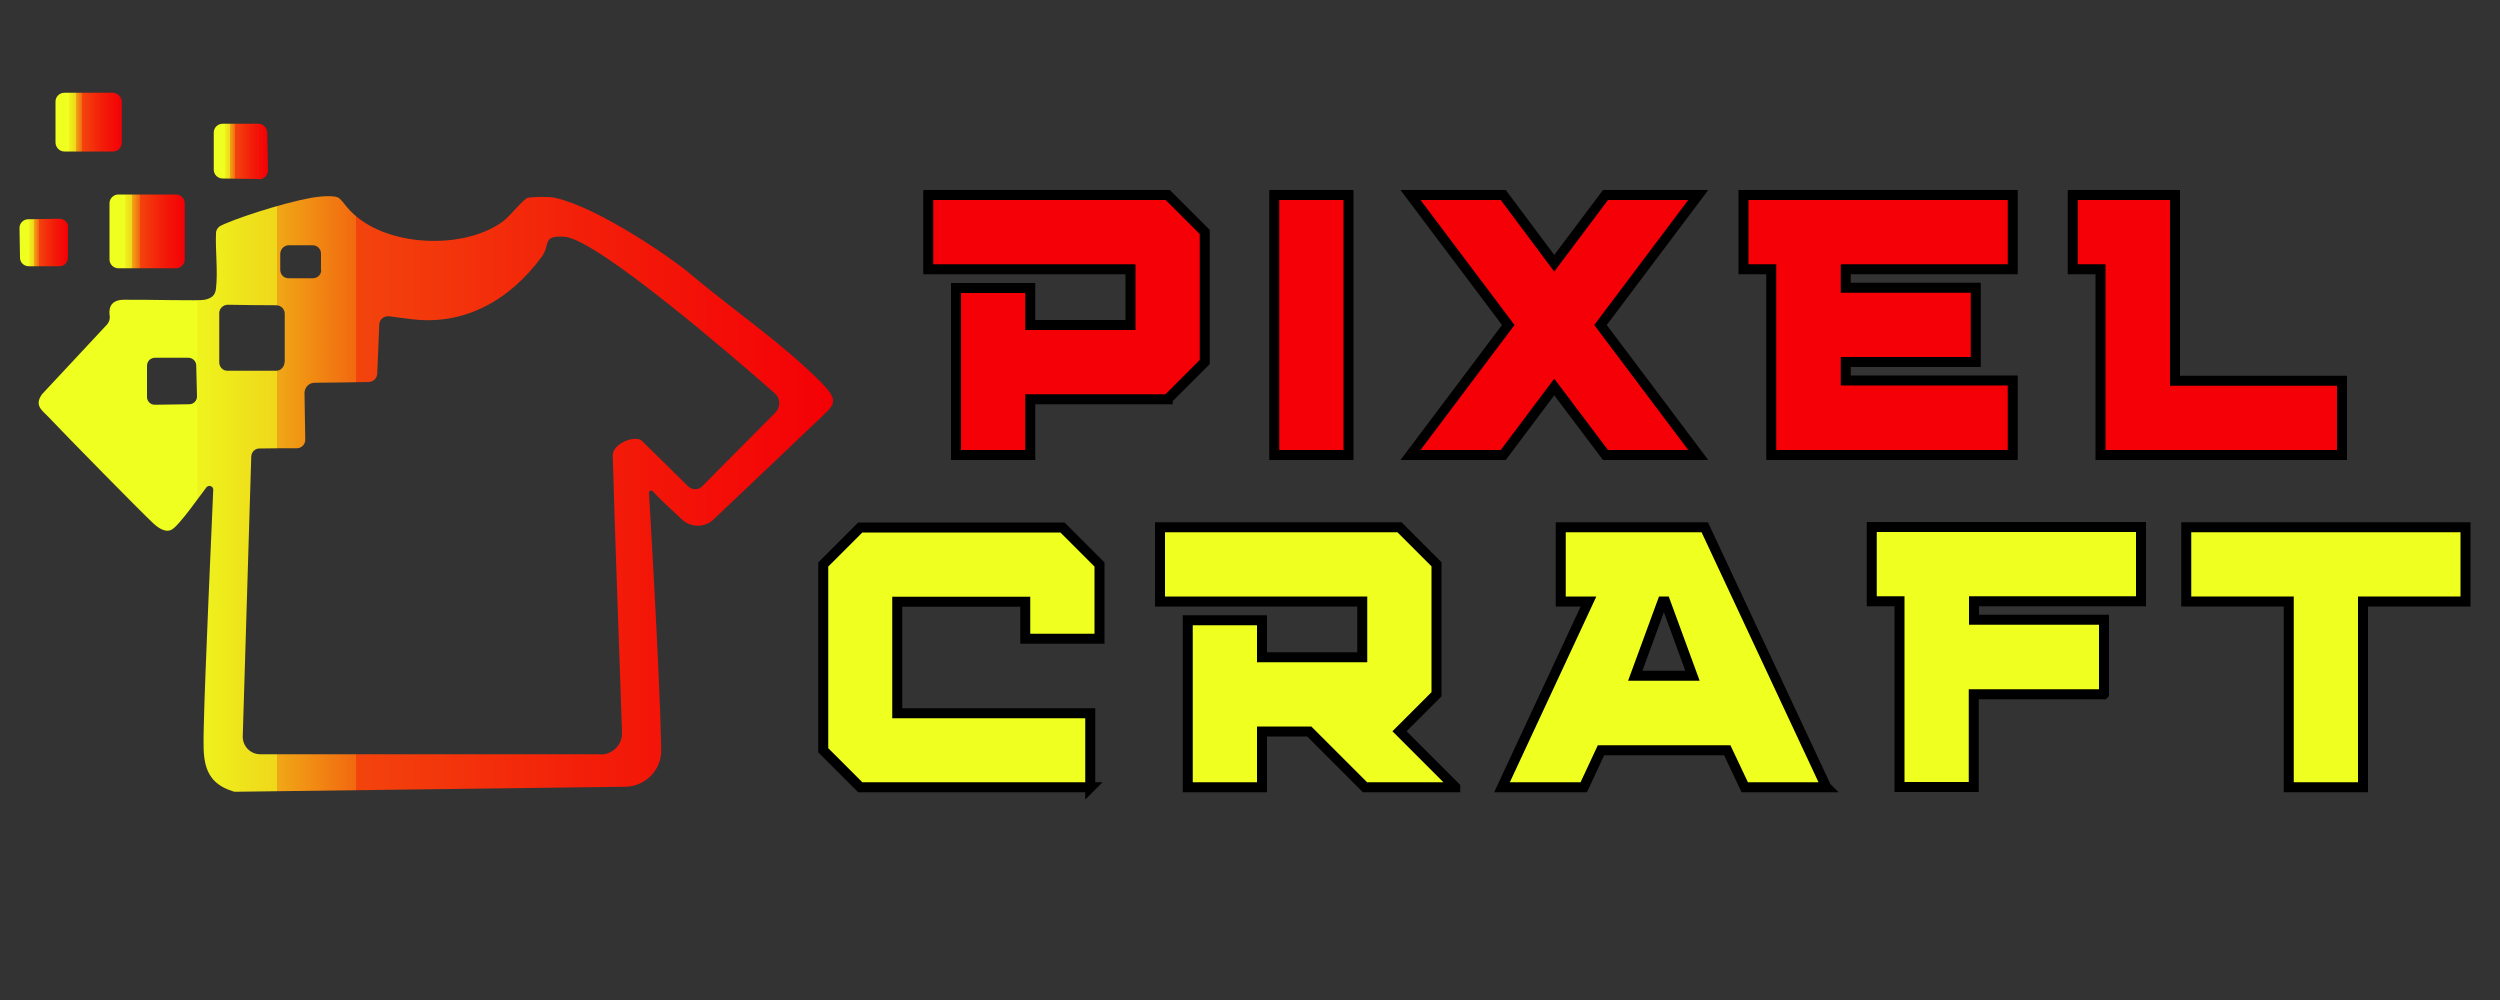 <svg viewBox="0 0 1000 400" xmlns:xlink="http://www.w3.org/1999/xlink" version="1.1" xmlns="http://www.w3.org/2000/svg" id="Layer_1">
  
  <rect x="0" y="0" width="1000" height="400" fill="#333333" stroke="none"/>
  
  <defs>
    <style>
      .st0 {
        fill: url(#linear-gradient2);
      }

      .st1 {
        fill: #f40006;
      }

      .st1, .st2 {
        stroke: #000;
        stroke-miterlimit: 10;
        stroke-width: 4px;
      }

      .st3 {
        fill: url(#linear-gradient1);
      }

      .st4 {
        fill: none;
      }

      .st5 {
        clip-path: url(#clippath-1);
      }

      .st2 {
        fill: #efff1f;
      }

      .st6 {
        fill: url(#linear-gradient4);
      }

      .st7 {
        fill: url(#linear-gradient3);
      }

      .st8 {
        fill: #fefefe;
      }

      .st9 {
        fill: url(#linear-gradient);
      }

      .st10 {
        clip-path: url(#clippath);
      }
    </style>
    <clipPath id="clippath">
      <polygon points="-1374 -1437 1814.3 -1267.9 1814.3 1804.1 -1374 1635 -1374 -1437" class="st4"></polygon>
    </clipPath>
    <clipPath id="clippath-1">
      <polygon points="-1374 -1437 1814.3 -1267.9 1814.3 1804.1 -1374 1635 -1374 -1437" class="st4"></polygon>
    </clipPath>
    <linearGradient gradientUnits="userSpaceOnUse" y2="92.5" x2="73.9" y1="92.5" x1="43.8" id="linear-gradient">
      <stop stop-color="#efff1f" offset=".2"></stop>
      <stop stop-color="#eff41d" offset=".2"></stop>
      <stop stop-color="#efd71b" offset=".3"></stop>
      <stop stop-color="#f0a816" offset=".3"></stop>
      <stop stop-color="#f26810" offset=".4"></stop>
      <stop stop-color="#f3440d" offset=".4"></stop>
      <stop stop-color="#f31d09" offset=".7"></stop>
      <stop stop-color="#f40006" offset="1"></stop>
    </linearGradient>
    <linearGradient xlink:href="#linear-gradient" y2="48.9" x2="48.8" y1="48.9" x1="22.3" id="linear-gradient1"></linearGradient>
    <linearGradient xlink:href="#linear-gradient" y2="60.5" x2="107.2" y1="60.5" x1="85.5" id="linear-gradient2"></linearGradient>
    <linearGradient xlink:href="#linear-gradient" y2="97" x2="27.2" y1="97" x1="7.7" id="linear-gradient3"></linearGradient>
    <linearGradient xlink:href="#linear-gradient" y2="197.6" x2="333.2" y1="197.6" x1="15.3" id="linear-gradient4"></linearGradient>
  </defs>
  <g>
    <path d="M467.1,159.7h-55v22.3h-29.7v-66.8h29.7v14.8h40.1v-22.3h-80.9v-29.7h95.8l14.8,14.8v52l-14.8,14.8h0Z" class="st1"></path>
    <path d="M539.4,182h-29.7v-104h29.7v103.9h0Z" class="st1"></path>
    <path d="M679.3,182h-37.1l-20.5-27.2-20.4,27.2h-37.1l39.1-52-39.1-52h37.1l20.4,27.3,20.5-27.3h37.1l-39.1,52,39.1,52Z" class="st1"></path>
    <path d="M805.1,182h-96.6v-74.3h-11.1v-29.7h107.7v29.7h-66.8v7.4h52v29.7h-52v7.4h66.8v29.7h0Z" class="st1"></path>
    <path d="M936.8,182h-96.6v-74.3h-11.1v-29.7h40.9v74.3h66.8v29.7Z" class="st1"></path>
    <path d="M436.2,314.9h-92.1l-14.8-14.8v-74.3l14.8-14.8h80.9l14.8,14.8v29.7h-29.7v-14.8h-51.2v44.6h77.2v29.7h0Z" class="st2"></path>
    <path d="M582.1,314.9h-36.1l-22.3-22.3h-18.9v22.3h-29.7v-66.8h29.7v14.8h40.1v-22.3h-80.9v-29.7h95.8l14.8,14.8v52l-14.8,14.8,22.3,22.3h0Z" class="st2"></path>
    <path d="M730.6,314.9h-32.7l-7-14.8h-50.5l-6.9,14.8h-32.7l34.6-74.3h-11.1v-29.7h57.6l48.6,103.9h0ZM677,270.3l-10.9-29.7h-1.1l-10.9,29.7h22.8Z" class="st2"></path>
    <path d="M841.5,277.7h-52v37.1h-29.7v-74.3h-11.1v-29.7h107.7v29.7h-66.8v7.4h52v29.7h0Z" class="st2"></path>
    <path d="M945.2,314.9h-29.7v-74.3h-41v-29.7h111.7v29.7h-41v74.3h0Z" class="st2"></path>
  </g>
  <g class="st10">
    <g class="st5">
      <g>
        <path d="M47.3,77.8h23.1c1.9,0,3.5,1.6,3.5,3.5v22.5c0,1.9-1.6,3.5-3.5,3.5h-23.1c-1.9,0-3.5-1.6-3.5-3.5v-22.5c0-1.9,1.6-3.5,3.5-3.5" class="st9"></path>
        <path d="M25.8,37.1h19.4c1.9.1,3.5,1.7,3.5,3.6v16.4c0,1.9-1.5,3.5-3.5,3.5h-19.5c-1.9,0-3.5-1.7-3.5-3.6v-16.4c0-1.9,1.6-3.5,3.5-3.5" class="st3"></path>
        <path d="M103.7,71.6l-14.7-.2c-1.9,0-3.5-1.6-3.5-3.5v-14.9c0-1.9,1.6-3.5,3.5-3.5h14.4c1.9,0,3.4,1.6,3.5,3.5l.3,15.1c0,2-1.6,3.6-3.5,3.6" class="st0"></path>
        <path d="M27.2,91v12c0,1.9-1.5,3.5-3.4,3.5h-12.3c-1.9,0-3.5-1.5-3.5-3.4l-.2-11.9c0-1.9,1.5-3.5,3.5-3.5l12.5-.2c1.9,0,3.5,1.5,3.5,3.5" class="st7"></path>
        <path d="M43,129.5c.7-.8,1-1.9.9-3-.4-2.4-.3-6.5,5.5-6.6,10.3-.1,30.5.5,32.5,0,2.7-.6,4.2-1.7,4.5-4.5.8-6.8-.3-15.5,0-22.2,0-1.1.6-2,1.5-2.7,5-2.7,24.6-9.2,36.7-11.4,2.4-.4,9.4-1.3,11.1.2,1.8,1.6,2.1,2.6,4.4,5,13.9,14.6,45.2,15.8,60.9,4.4,3.3-2.4,8.3-9.2,10.2-9.6,2.1-.4,8.4-.5,10.7,0,17.3,3.8,46.6,24.1,53.4,29.8,17.6,14.9,37.2,28,53.2,44.1,6.7,6.9,5.6,8.5.9,13-10.2,9.7-31.7,30.2-44,41.8-3.5,3.3-9.1,3.3-12.6,0-4.3-4-9.7-9-11.7-11.3-.6-.6-1.6-.2-1.5.7,0,0,4.4,73.5,4.9,102.6.2,8.1-6.3,14.8-14.4,14.9l-155.7,2c-.3,0-.7,0-1-.1-13-4-12.1-13.8-11.9-25.5.4-20.1,3.3-83.1,3.8-95.2,0-1.4-1.7-2.1-2.7-1,0,0,0,0,0,0-2.1,2.6-10.9,15.4-14,17-1.8,1-4.4.1-7.1-2.4-4.5-4.1-36-36.2-42.1-42.7-2.6-2.7-5.8-4.6-2.6-9.1l26.3-28.2ZM240.3,301.8c4.8,0,8.7-4,8.5-8.8-.6-19.9-3-82.8-3.7-110.9,0-4.2,7.6-7.9,11.3-6.1.2.1,18.8,18.5,18.8,18.5,1.5,1.5,3.9,1.6,5.5.2.3-.3,20.8-20.9,29.5-29.7,2.1-2.2,2-5.7-.3-7.7-15.7-13.8-71.1-61.7-84.1-62.6-9.1-.6-5.5,3-9.1,8-12.7,17.3-31,27.8-52.6,24.9-2.3-.3-5.8-.7-8.5-1.1-2-.2-3.9,1.3-3.9,3.4l-.8,19.4c0,1.9-1.5,3.5-3.5,3.5-5.4.1-15.9.3-21.6.3-2.2,0-4,1.9-4,4.1l.3,18.7c0,1.9-1.5,3.4-3.4,3.4-4.1,0-11,0-15,.1-1.8,0-3.1,1.5-3.2,3.2l-3.4,111.9c-.1,4,3.1,7.2,7,7.2h136.2ZM128.4,107.9v-6.5c0-1.8-1.5-3.3-3.3-3.3h-9.6c-1.8,0-3.3,1.5-3.4,3.3v6.5c0,1.9,1.4,3.4,3.3,3.4h9.7c1.9,0,3.4-1.4,3.4-3.3M113.9,145v-19.5c0-1.8-1.4-3.3-3.3-3.4-5,0-14.4-.1-19.5-.2-1.8,0-3.4,1.5-3.4,3.3v19.7c0,1.9,1.4,3.4,3.3,3.4h19.5c1.8,0,3.3-1.6,3.3-3.4M78.8,158.5l-.3-12.3c0-1.7-1.4-3.1-3.2-3.1-3.6,0-9.6,0-13.3,0-1.8,0-3.2,1.4-3.2,3.2v12.5c0,1.8,1.5,3.2,3.3,3.1l13.6-.2c1.8,0,3.2-1.5,3.1-3.3" class="st6"></path>
      </g>
      <path d="M15.3,543.4h25.1c3.1,0,8.3,4.4,9.6,7.5,6.3,13.9-6.4,20.4-18.2,21.4-4.7.4-12.8,1-16.6-1.6v-27.3Z" class="st8"></path>
      <path d="M162.9,584.1h-25.7c3-12.5,9.5-23.6,11.8-36.4,4.9,4.5,5.2,12.6,7.2,18,2.2,6.1,5.5,11.9,6.7,18.4" class="st8"></path>
    </g>
  </g>
</svg>